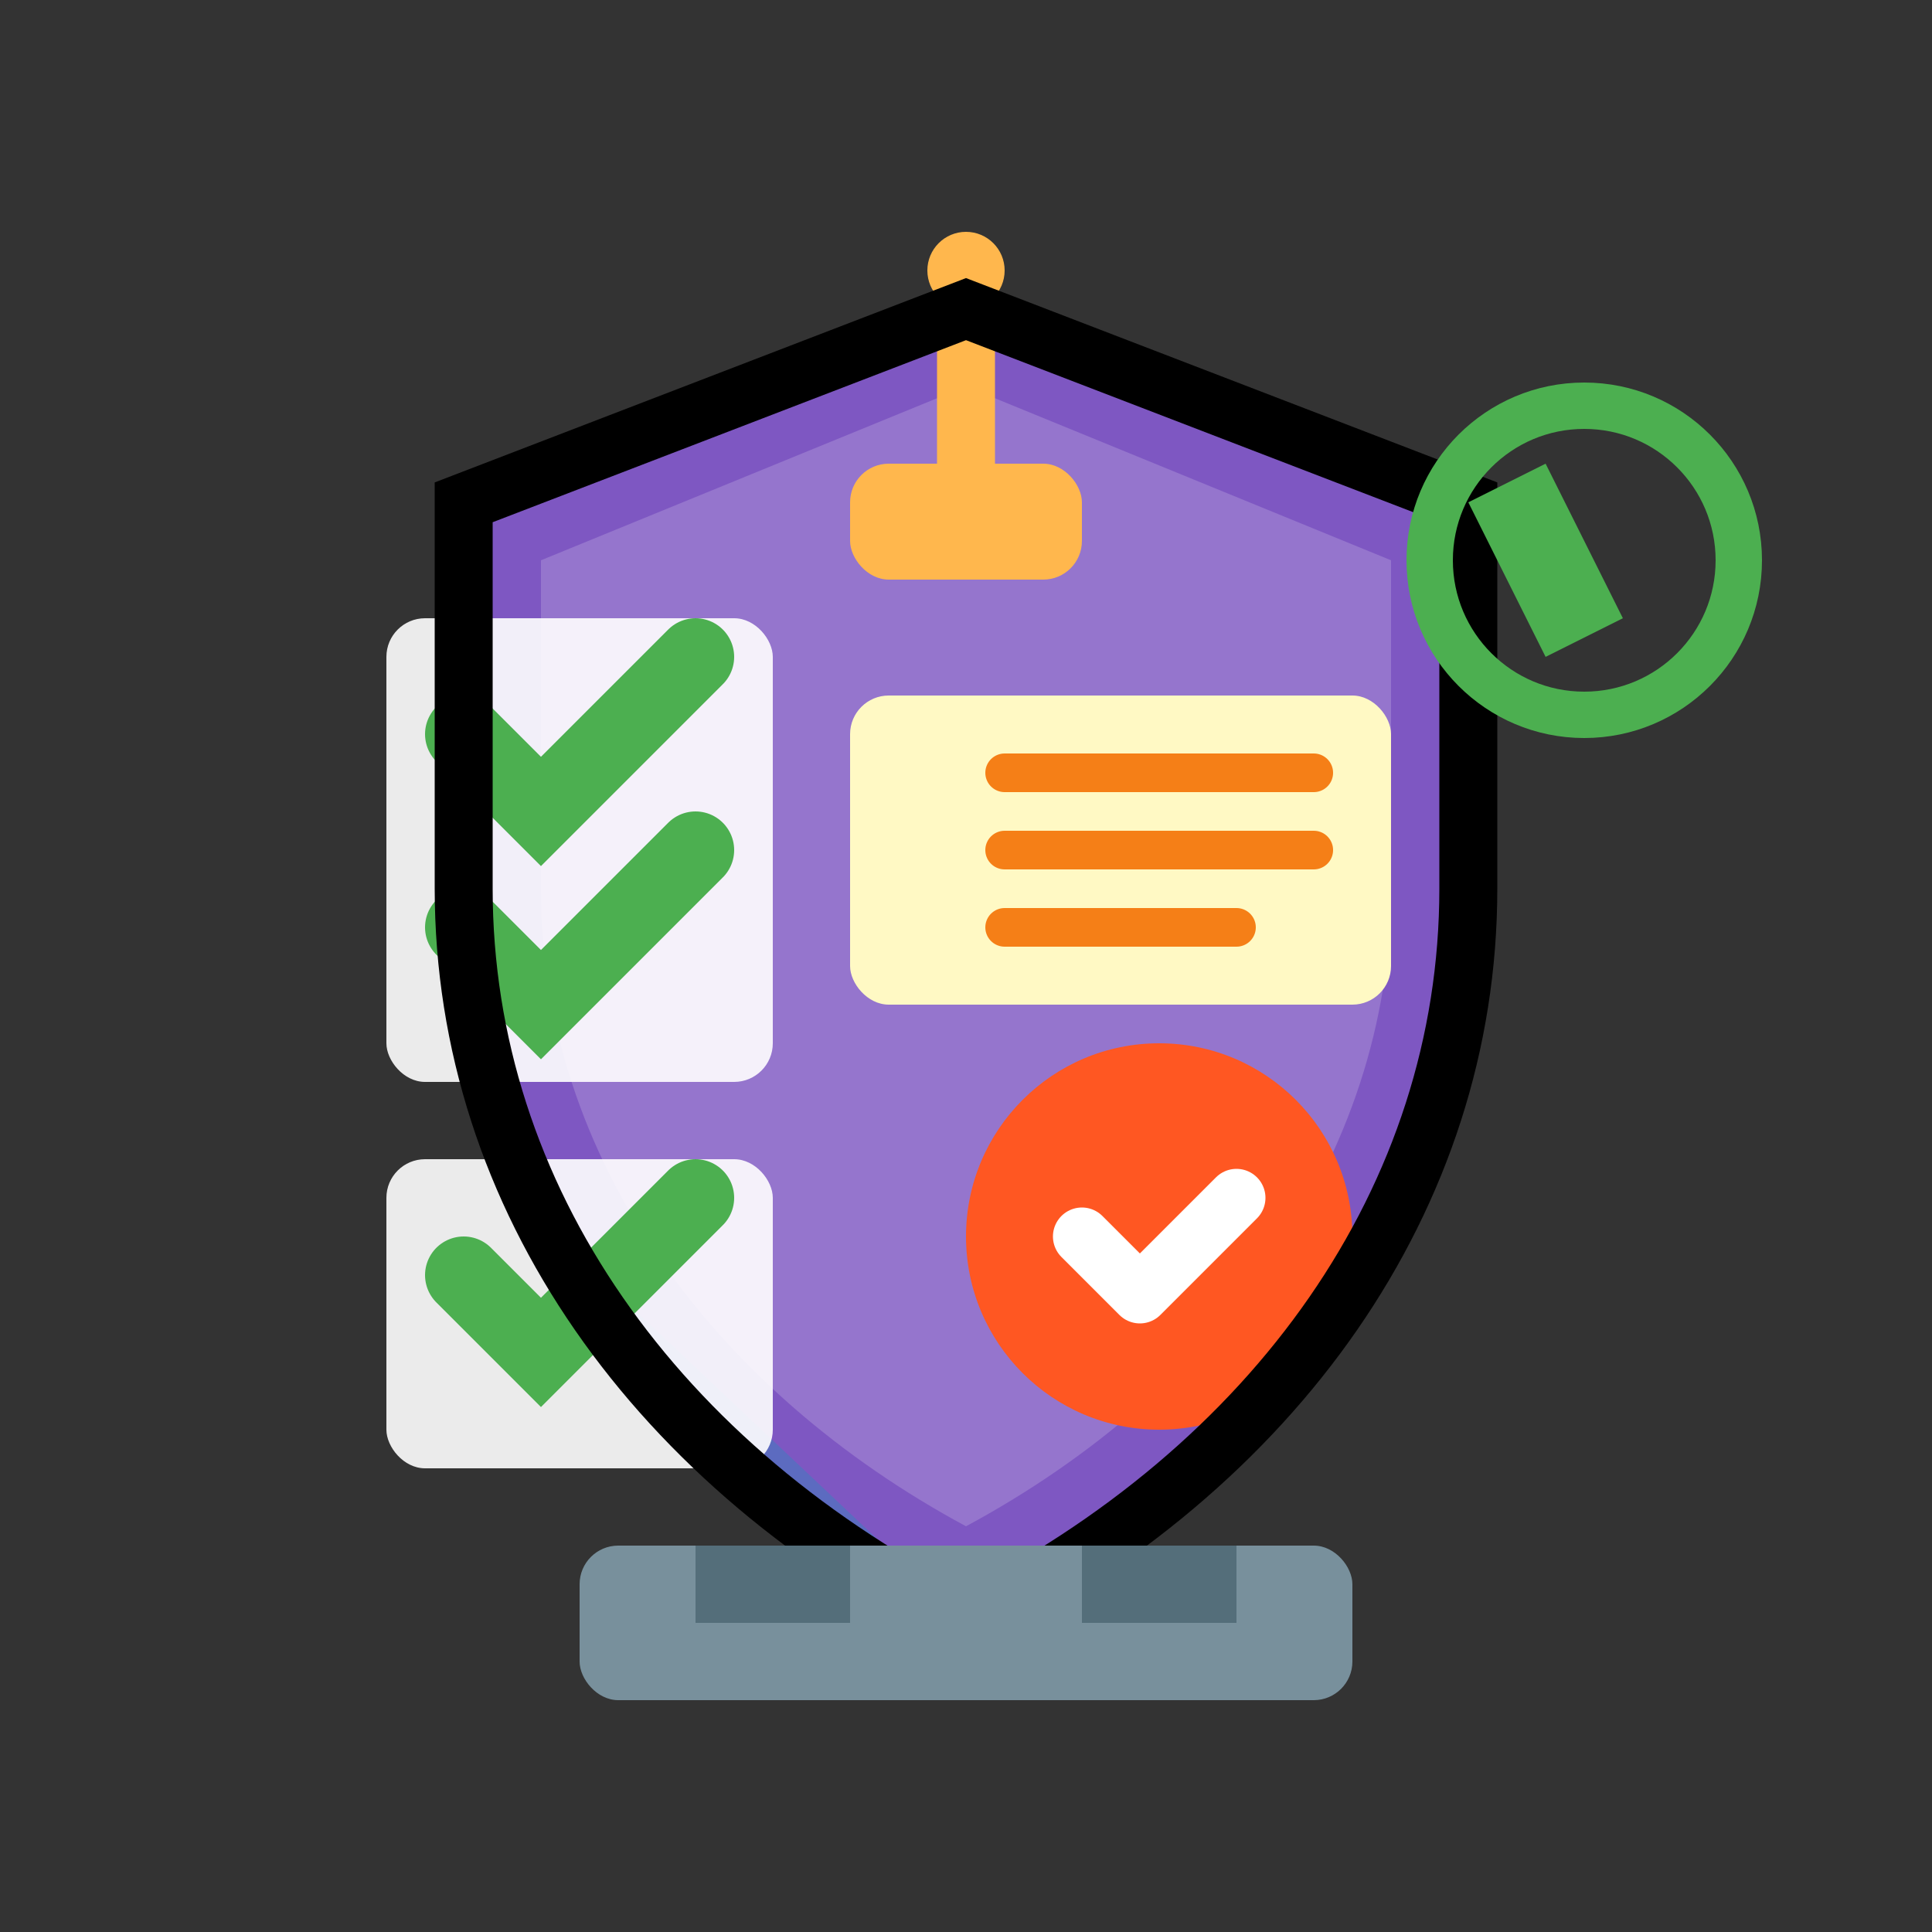 <svg width="50" height="50" viewBox="0 0 50 50" fill="none" xmlns="http://www.w3.org/2000/svg">
<rect x="0" y="0" width="50" height="50" fill="#333333" stroke="none"/>
<g clip-path="url(#clip0)">
<path d="M25 8L12 13V23C12 31 17 38 25 42C33 38 38 31 38 23V13L25 8Z" fill="#5C6BC0"/>
<path d="M25 8L12 13V23C12 27 13.5 30.5 16 33.5L25 42C33 38 38 31 38 23V13L25 8Z" fill="#7E57C2"/>
<path d="M25 10L14 14.5V23C14 30 18.5 36 25 39.5C31.5 36 36 30 36 23V14.5L25 10Z" fill="#9575CD"/>
<rect x="10" y="16" width="10" height="12" rx="1" fill="#FFFFFF" opacity="0.9"/>
<rect x="10" y="30" width="10" height="8" rx="1" fill="#FFFFFF" opacity="0.9"/>
<path d="M12 19L14 21L18 17" stroke="#4CAF50" stroke-width="2" stroke-linecap="round"/>
<path d="M12 24L14 26L18 22" stroke="#4CAF50" stroke-width="2" stroke-linecap="round"/>
<path d="M12 33L14 35L18 31" stroke="#4CAF50" stroke-width="2" stroke-linecap="round"/>
<rect x="22" y="18" width="14" height="8" rx="1" fill="#FFF9C4"/>
<path d="M26 20H34M26 22H34M26 24H32" stroke="#F57F17" stroke-width="1" stroke-linecap="round"/>
<circle cx="30" cy="32" r="5" fill="#FF5722"/>
<path d="M28 32L29.5 33.5L32 31" stroke="white" stroke-width="1.5" stroke-linecap="round" stroke-linejoin="round"/>
<rect x="22" y="12" width="6" height="3" rx="1" fill="#FFB74D"/>
<path d="M25 12V8" stroke="#FFB74D" stroke-width="1.5"/>
<circle cx="25" cy="7" r="1" fill="#FFB74D"/>
<path d="M25 8L12 13V23C12 31 17 38 25 42C33 38 38 31 38 23V13L25 8Z" stroke="black" stroke-width="1.5" fill="none"/>
<path d="M38 13L40 12L42 16L40 17L38 13Z" fill="#4CAF50"/>
<circle cx="41" cy="14.5" r="4" fill="none" stroke="#4CAF50" stroke-width="1.2"/>
<rect x="15" y="40" width="20" height="4" rx="1" fill="#78909C"/>
<path d="M18 40V42H22V40" fill="#546E7A"/>
<path d="M28 40V42H32V40" fill="#546E7A"/>
</g>
<defs>
<clipPath id="clip0">
<rect width="50" height="50" fill="white"/>
</clipPath>
</defs>
</svg>